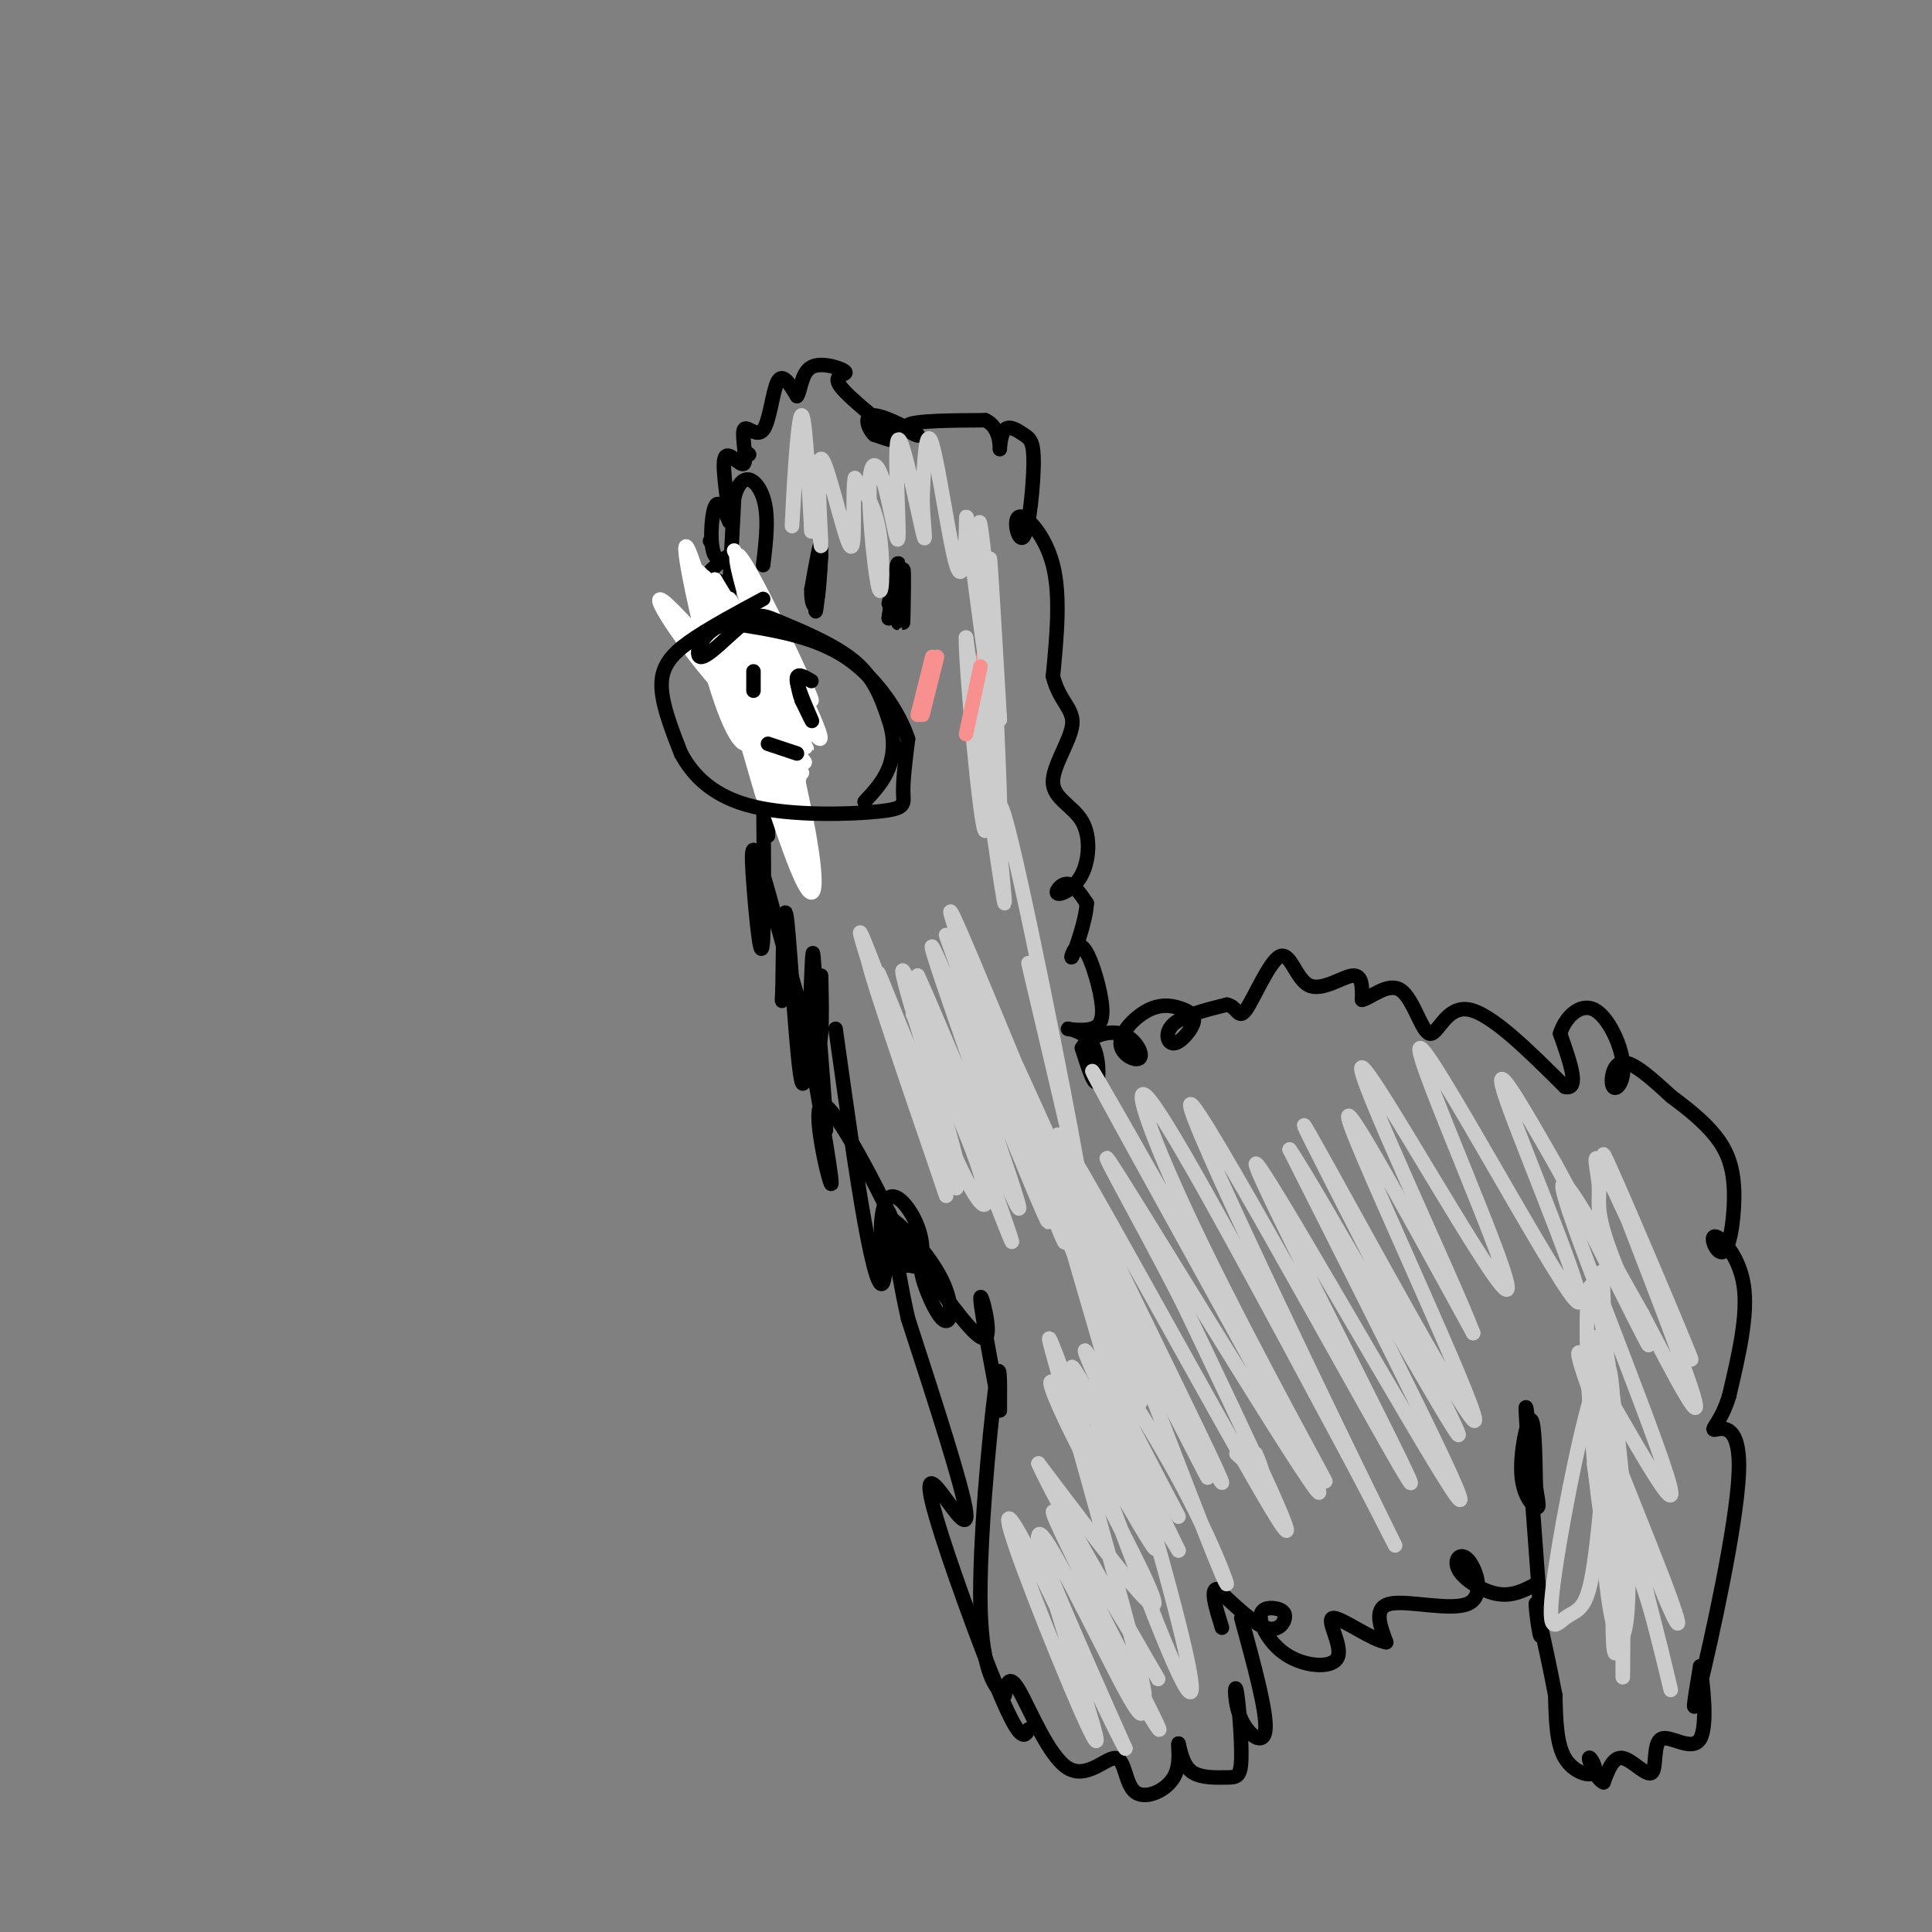 <svg viewBox='0 0 400 400' version='1.1' xmlns='http://www.w3.org/2000/svg' xmlns:xlink='http://www.w3.org/1999/xlink'><rect x="0" y="0" width="400" height="400" fill="#808080" stroke="none"/><g fill='none' stroke='rgb(0,0,0)' stroke-width='3' stroke-linecap='round' stroke-linejoin='round'><path d='M147,112c0.000,0.000 0.100,0.100 0.1,0.1'/><path d='M155,94c0.000,0.000 0.100,0.100 0.1,0.1'/><path d='M152,117c0.854,1.094 1.709,2.187 0,3c-1.709,0.813 -5.980,1.345 -6,0c-0.020,-1.345 4.211,-4.567 5,-5c0.789,-0.433 -1.865,1.922 -3,0c-1.135,-1.922 -0.753,-8.121 0,-10c0.753,-1.879 1.876,0.560 3,3'/><path d='M151,108c-0.020,-2.667 -1.570,-10.835 -1,-13c0.570,-2.165 3.261,1.671 4,1c0.739,-0.671 -0.472,-5.850 0,-7c0.472,-1.150 2.627,1.729 4,0c1.373,-1.729 1.964,-8.065 3,-10c1.036,-1.935 2.518,0.533 4,3'/><path d='M165,82c0.807,-0.950 0.824,-4.824 3,-6c2.176,-1.176 6.511,0.344 7,1c0.489,0.656 -2.868,0.446 -1,3c1.868,2.554 8.962,7.873 11,10c2.038,2.127 -0.981,1.064 -4,0'/><path d='M181,90c-1.247,-1.177 -2.365,-4.120 0,-4c2.365,0.120 8.214,3.301 9,4c0.786,0.699 -3.490,-1.086 -2,-2c1.490,-0.914 8.745,-0.957 16,-1'/><path d='M204,87c3.149,1.456 3.021,5.597 3,6c-0.021,0.403 0.064,-2.933 1,-4c0.936,-1.067 2.721,0.134 4,1c1.279,0.866 2.050,1.398 2,6c-0.050,4.602 -0.921,13.275 -2,15c-1.079,1.725 -2.368,-3.497 -1,-4c1.368,-0.503 5.391,3.713 7,10c1.609,6.287 0.805,14.643 0,23'/><path d='M218,140c1.240,5.182 4.340,6.639 4,10c-0.340,3.361 -4.122,8.628 -4,12c0.122,3.372 4.146,4.851 6,8c1.854,3.149 1.538,7.968 0,11c-1.538,3.032 -4.299,4.278 -5,4c-0.701,-0.278 0.657,-2.079 2,-2c1.343,0.079 2.672,2.040 4,4'/><path d='M225,187c-0.116,3.384 -2.405,9.845 -3,11c-0.595,1.155 0.502,-2.995 2,-2c1.498,0.995 3.395,7.135 4,11c0.605,3.865 -0.081,5.456 -2,6c-1.919,0.544 -5.071,0.043 -5,0c0.071,-0.043 3.365,0.373 5,3c1.635,2.627 1.610,7.465 1,8c-0.610,0.535 -1.805,-3.232 -3,-7'/><path d='M224,217c1.021,-2.085 5.074,-3.796 8,-3c2.926,0.796 4.725,4.101 4,5c-0.725,0.899 -3.972,-0.606 -4,-3c-0.028,-2.394 3.165,-5.676 6,-7c2.835,-1.324 5.312,-0.689 7,0c1.688,0.689 2.586,1.432 2,3c-0.586,1.568 -2.658,3.961 -4,4c-1.342,0.039 -1.955,-2.274 0,-4c1.955,-1.726 6.477,-2.863 11,-4'/><path d='M254,208c2.244,0.385 2.353,3.349 4,1c1.647,-2.349 4.833,-10.011 7,-11c2.167,-0.989 3.314,4.695 6,6c2.686,1.305 6.910,-1.770 9,-2c2.090,-0.230 2.045,2.385 2,5'/><path d='M282,207c1.821,-0.356 5.375,-3.745 8,-2c2.625,1.745 4.322,8.624 6,9c1.678,0.376 3.337,-5.750 8,-5c4.663,0.750 12.332,8.375 20,16'/><path d='M324,225c3.167,0.833 1.083,-5.083 -1,-11'/><path d='M323,214c1.034,-3.393 4.120,-6.376 7,-5c2.880,1.376 5.556,7.111 6,11c0.444,3.889 -1.342,5.932 -2,5c-0.658,-0.932 -0.188,-4.838 2,-5c2.188,-0.162 6.094,3.419 10,7'/><path d='M346,227c3.326,2.458 6.643,5.103 9,8c2.357,2.897 3.756,6.047 4,11c0.244,4.953 -0.667,11.709 -2,13c-1.333,1.291 -3.090,-2.883 -2,-3c1.090,-0.117 5.026,3.824 6,10c0.974,6.176 -1.013,14.588 -3,23'/><path d='M358,289c-1.574,5.313 -4.010,7.094 -3,7c1.010,-0.094 5.464,-2.064 5,9c-0.464,11.064 -5.847,35.161 -8,44c-2.153,8.839 -1.077,2.419 0,-4'/><path d='M352,345c0.475,2.909 1.663,12.183 0,15c-1.663,2.817 -6.178,-0.822 -8,0c-1.822,0.822 -0.952,6.106 -2,7c-1.048,0.894 -4.014,-2.602 -6,-3c-1.986,-0.398 -2.993,2.301 -4,5'/><path d='M332,369c-1.448,-0.547 -3.069,-4.415 -3,-5c0.069,-0.585 1.826,2.112 1,3c-0.826,0.888 -4.236,-0.032 -6,-3c-1.764,-2.968 -1.882,-7.984 -2,-13'/><path d='M322,351c-1.000,-5.333 -2.500,-12.167 -4,-19'/><path d='M318,332c-0.190,0.631 1.333,11.708 1,4c-0.333,-7.708 -2.524,-34.202 -3,-42c-0.476,-7.798 0.762,3.101 2,14'/><path d='M318,308c0.520,3.270 0.820,4.443 0,4c-0.820,-0.443 -2.759,-2.504 -3,-7c-0.241,-4.496 1.217,-11.427 2,-11c0.783,0.427 0.892,8.214 1,16'/><path d='M318,328c-2.448,1.274 -4.897,2.549 -8,2c-3.103,-0.549 -6.862,-2.921 -8,-5c-1.138,-2.079 0.344,-3.867 2,-2c1.656,1.867 3.484,7.387 0,9c-3.484,1.613 -12.281,-0.682 -16,0c-3.719,0.682 -2.359,4.341 -1,8'/><path d='M287,340c-2.841,-0.348 -9.442,-5.219 -11,-5c-1.558,0.219 1.928,5.527 1,8c-0.928,2.473 -6.270,2.112 -10,0c-3.730,-2.112 -5.848,-5.975 -6,-8c-0.152,-2.025 1.660,-2.213 3,-2c1.340,0.213 2.207,0.827 2,2c-0.207,1.173 -1.488,2.907 -4,2c-2.512,-0.907 -6.256,-4.453 -10,-8'/><path d='M252,329c-1.500,0.000 -0.250,4.000 1,8'/><path d='M257,335c2.638,9.660 5.276,19.320 5,23c-0.276,3.680 -3.467,1.379 -5,-2c-1.533,-3.379 -1.408,-7.836 -1,-6c0.408,1.836 1.099,9.966 1,14c-0.099,4.034 -0.988,3.971 -3,4c-2.012,0.029 -5.146,0.151 -7,-1c-1.854,-1.151 -2.427,-3.576 -3,-6'/><path d='M244,361c-0.237,0.334 0.669,4.169 -1,7c-1.669,2.831 -5.914,4.656 -8,3c-2.086,-1.656 -2.013,-6.794 -4,-7c-1.987,-0.206 -6.035,4.522 -10,2c-3.965,-2.522 -7.847,-12.292 -10,-16c-2.153,-3.708 -2.576,-1.354 -3,1'/><path d='M208,351c-1.762,-1.190 -4.667,-4.667 -5,-18c-0.333,-13.333 1.905,-36.524 3,-45c1.095,-8.476 1.048,-2.238 1,4'/><path d='M207,292c-0.964,-5.238 -3.875,-20.333 -4,-23c-0.125,-2.667 2.536,7.095 1,8c-1.536,0.905 -7.268,-7.048 -13,-15'/><path d='M191,262c-1.283,0.425 2.010,8.989 4,11c1.990,2.011 2.679,-2.530 0,-8c-2.679,-5.470 -8.724,-11.869 -11,-13c-2.276,-1.131 -0.782,3.007 1,6c1.782,2.993 3.853,4.841 5,4c1.147,-0.841 1.369,-4.370 0,-8c-1.369,-3.630 -4.330,-7.362 -6,-6c-1.670,1.362 -2.049,7.818 -1,11c1.049,3.182 3.524,3.091 6,3'/><path d='M189,262c-3.250,-8.262 -14.375,-30.417 -18,-33c-3.625,-2.583 0.250,14.405 1,16c0.750,1.595 -1.625,-12.202 -4,-26'/><path d='M168,219c-0.831,-6.483 -0.907,-9.689 0,-4c0.907,5.689 2.797,20.273 3,19c0.203,-1.273 -1.280,-18.405 -2,-28c-0.720,-9.595 -0.678,-11.654 -1,-4c-0.322,7.654 -1.010,25.022 -2,22c-0.990,-3.022 -2.283,-26.435 -3,-33c-0.717,-6.565 -0.859,3.717 -1,14'/><path d='M162,205c-0.167,2.667 -0.083,2.333 0,2'/><path d='M213,358c-0.738,1.443 -1.477,2.887 -5,-5c-3.523,-7.887 -9.831,-25.104 -13,-35c-3.169,-9.896 -3.199,-12.472 -1,-10c2.199,2.472 6.628,9.992 6,5c-0.628,-4.992 -6.314,-22.496 -12,-40'/><path d='M188,273c-2.746,-12.083 -3.612,-22.290 -4,-22c-0.388,0.290 -0.297,11.078 -1,14c-0.703,2.922 -2.201,-2.022 -4,-12c-1.799,-9.978 -3.900,-24.989 -6,-40'/><path d='M170,202c0.210,9.223 0.420,18.445 -2,13c-2.420,-5.445 -7.469,-25.559 -10,-34c-2.531,-8.441 -2.544,-5.211 -2,2c0.544,7.211 1.647,18.403 2,11c0.353,-7.403 -0.042,-33.401 0,-40c0.042,-6.599 0.521,6.200 1,19'/><path d='M159,173c0.090,-7.929 -0.184,-37.251 -1,-41c-0.816,-3.749 -2.175,18.076 -4,18c-1.825,-0.076 -4.118,-22.051 -5,-28c-0.882,-5.949 -0.353,4.129 0,11c0.353,6.871 0.529,10.535 1,5c0.471,-5.535 1.235,-20.267 2,-35'/><path d='M152,103c1.644,-6.067 4.756,-3.733 6,0c1.244,3.733 0.622,8.867 0,14'/></g>
<g fill='none' stroke='rgb(255,255,255)' stroke-width='3' stroke-linecap='round' stroke-linejoin='round'><path d='M145,133c12.270,14.209 24.539,28.418 21,24c-3.539,-4.418 -22.887,-27.463 -28,-32c-5.113,-4.537 4.008,9.432 12,18c7.992,8.568 14.855,11.734 16,10c1.145,-1.734 -3.427,-8.367 -8,-15'/><path d='M158,138c-4.723,-7.909 -12.530,-20.181 -14,-20c-1.470,0.181 3.396,12.817 10,23c6.604,10.183 14.945,17.915 11,10c-3.945,-7.915 -20.178,-31.477 -20,-31c0.178,0.477 16.765,24.993 20,29c3.235,4.007 -6.883,-12.497 -17,-29'/><path d='M148,120c2.981,5.920 18.934,35.219 19,35c0.066,-0.219 -15.756,-29.956 -16,-31c-0.244,-1.044 15.088,26.603 17,28c1.912,1.397 -9.597,-23.458 -13,-30c-3.403,-6.542 1.298,5.229 6,17'/><path d='M161,139c4.107,7.976 11.374,19.416 8,11c-3.374,-8.416 -17.389,-36.689 -17,-36c0.389,0.689 15.182,30.339 16,31c0.818,0.661 -12.338,-27.668 -15,-30c-2.662,-2.332 5.169,21.334 13,45'/><path d='M166,160c-1.962,-1.581 -13.369,-28.035 -17,-34c-3.631,-5.965 0.512,8.557 6,20c5.488,11.443 12.319,19.807 10,13c-2.319,-6.807 -13.790,-28.785 -16,-31c-2.210,-2.215 4.841,15.334 10,26c5.159,10.666 8.428,14.448 5,5c-3.428,-9.448 -13.551,-32.128 -17,-38c-3.449,-5.872 -0.225,5.064 3,16'/><path d='M150,137c2.750,8.672 8.126,22.351 7,17c-1.126,-5.351 -8.754,-29.732 -8,-25c0.754,4.732 9.890,38.577 9,36c-0.890,-2.577 -11.806,-41.577 -15,-50c-3.194,-8.423 1.332,13.732 5,26c3.668,12.268 6.476,14.648 7,12c0.524,-2.648 -1.238,-10.324 -3,-18'/><path d='M152,135c-1.194,-5.894 -2.679,-11.629 -4,-13c-1.321,-1.371 -2.478,1.622 1,12c3.478,10.378 11.590,28.140 11,24c-0.590,-4.140 -9.883,-30.183 -11,-33c-1.117,-2.817 5.941,17.591 13,38'/><path d='M162,163c3.932,10.290 7.262,17.014 4,6c-3.262,-11.014 -13.117,-39.768 -12,-35c1.117,4.768 13.204,43.058 14,46c0.796,2.942 -9.701,-29.463 -14,-41c-4.299,-11.537 -2.400,-2.206 1,10c3.400,12.206 8.300,27.286 11,33c2.700,5.714 3.200,2.061 2,-6c-1.200,-8.061 -4.100,-20.531 -7,-33'/><path d='M161,143c-1.500,-6.000 -1.750,-4.500 -2,-3'/></g>
<g fill='none' stroke='rgb(0,0,0)' stroke-width='3' stroke-linecap='round' stroke-linejoin='round'><path d='M158,124c-5.044,2.711 -10.089,5.422 -14,8c-3.911,2.578 -6.689,5.022 -7,9c-0.311,3.978 1.844,9.489 4,15'/><path d='M141,156c2.517,4.722 6.809,9.029 15,11c8.191,1.971 20.282,1.608 26,1c5.718,-0.608 5.062,-1.459 5,-4c-0.062,-2.541 0.469,-6.770 1,-11'/><path d='M188,153c-1.667,-5.178 -6.333,-12.622 -13,-17c-6.667,-4.378 -15.333,-5.689 -24,-7'/><path d='M151,129c-5.546,0.903 -7.412,6.662 -6,7c1.412,0.338 6.100,-4.744 9,-7c2.900,-2.256 4.012,-1.684 8,0c3.988,1.684 10.854,4.481 15,8c4.146,3.519 5.573,7.759 7,12'/><path d='M184,149c1.311,3.778 1.089,7.222 0,10c-1.089,2.778 -3.044,4.889 -5,7'/><path d='M156,139c0.000,0.000 0.000,4.000 0,4'/><path d='M168,141c-1.644,-0.978 -3.289,-1.956 -3,0c0.289,1.956 2.511,6.844 3,8c0.489,1.156 -0.756,-1.422 -2,-4'/><path d='M166,145c-0.500,-1.333 -0.750,-2.667 -1,-4'/><path d='M159,154c0.000,0.000 6.000,2.000 6,2'/><path d='M169,119c-0.156,4.600 -0.311,9.200 0,7c0.311,-2.200 1.089,-11.200 1,-13c-0.089,-1.800 -1.044,3.600 -2,9'/><path d='M168,122c-0.133,2.511 0.533,4.289 1,3c0.467,-1.289 0.733,-5.644 1,-10'/><path d='M187,124c-0.033,3.270 -0.067,6.539 0,4c0.067,-2.539 0.234,-10.887 0,-10c-0.234,0.887 -0.871,11.008 -1,11c-0.129,-0.008 0.249,-10.145 0,-12c-0.249,-1.855 -1.124,4.573 -2,11'/><path d='M184,128c0.222,-1.089 1.778,-9.311 2,-11c0.222,-1.689 -0.889,3.156 -2,8'/></g>
<g fill='none' stroke='rgb(249,144,144)' stroke-width='3' stroke-linecap='round' stroke-linejoin='round'><path d='M193,136c0.000,0.000 -3.000,12.000 -3,12'/><path d='M204,134c0.000,0.000 -3.000,15.000 -3,15'/></g>
<g fill='none' stroke='rgb(204,204,204)' stroke-width='3' stroke-linecap='round' stroke-linejoin='round'><path d='M189,210c5.822,12.652 11.644,25.303 14,33c2.356,7.697 1.244,10.438 -5,-3c-6.244,-13.438 -17.622,-43.056 -16,-38c1.622,5.056 16.244,44.784 16,44c-0.244,-0.784 -15.356,-42.081 -19,-51c-3.644,-8.919 4.178,14.541 12,38'/><path d='M191,233c3.756,11.459 7.145,21.107 3,9c-4.145,-12.107 -15.823,-45.968 -14,-43c1.823,2.968 17.149,42.765 18,42c0.851,-0.765 -12.771,-42.090 -11,-40c1.771,2.090 18.935,47.597 22,55c3.065,7.403 -7.967,-23.299 -19,-54'/><path d='M190,202c3.415,7.043 21.454,51.651 21,48c-0.454,-3.651 -19.401,-55.561 -18,-54c1.401,1.561 23.149,56.594 24,57c0.851,0.406 -19.194,-53.814 -21,-59c-1.806,-5.186 14.627,38.661 21,55c6.373,16.339 2.687,5.169 -1,-6'/><path d='M216,243c-6.215,-17.415 -21.252,-57.951 -19,-54c2.252,3.951 21.794,52.390 31,74c9.206,21.610 8.074,16.393 -1,-5c-9.074,-21.393 -26.092,-58.961 -22,-47c4.092,11.961 29.294,73.451 31,79c1.706,5.549 -20.084,-44.843 -26,-60c-5.916,-15.157 4.042,4.922 14,25'/><path d='M224,255c10.789,20.735 30.761,60.073 25,49c-5.761,-11.073 -37.256,-72.558 -35,-69c2.256,3.558 38.265,72.160 39,72c0.735,-0.160 -33.802,-69.082 -34,-72c-0.198,-2.918 33.943,60.166 44,77c10.057,16.834 -3.972,-12.583 -18,-42'/><path d='M245,270c-8.763,-17.348 -21.670,-39.719 -13,-26c8.670,13.719 38.917,63.527 41,65c2.083,1.473 -23.997,-45.388 -37,-69c-13.003,-23.612 -12.929,-23.976 -1,-3c11.929,20.976 35.713,63.293 39,69c3.287,5.707 -13.923,-25.194 -25,-48c-11.077,-22.806 -16.022,-37.516 -10,-29c6.022,8.516 23.011,40.258 40,72'/><path d='M279,301c9.917,18.594 14.711,29.078 3,5c-11.711,-24.078 -39.925,-82.717 -35,-77c4.925,5.717 42.990,75.790 45,78c2.010,2.210 -32.036,-63.443 -32,-66c0.036,-2.557 34.153,57.984 41,68c6.847,10.016 -13.577,-30.492 -34,-71'/><path d='M267,238c5.306,7.546 35.571,61.912 35,59c-0.571,-2.912 -31.978,-63.100 -32,-64c-0.022,-0.900 31.340,57.488 35,61c3.660,3.512 -20.383,-47.854 -25,-60c-4.617,-12.146 10.191,14.927 25,42'/><path d='M305,276c-3.613,-9.841 -25.145,-55.443 -23,-55c2.145,0.443 27.967,46.931 30,46c2.033,-0.931 -19.723,-49.280 -18,-50c1.723,-0.720 26.925,46.191 32,52c5.075,5.809 -9.979,-29.483 -14,-41c-4.021,-11.517 2.989,0.742 10,13'/><path d='M322,241c6.316,11.448 17.107,33.567 19,37c1.893,3.433 -5.112,-11.820 -8,-20c-2.888,-8.180 -1.658,-9.286 -2,-13c-0.342,-3.714 -2.255,-10.037 3,1c5.255,11.037 17.676,39.433 16,35c-1.676,-4.433 -17.451,-41.693 -18,-42c-0.549,-0.307 14.129,36.341 18,48c3.871,11.659 -3.064,-1.670 -10,-15'/><path d='M340,272c-6.886,-12.118 -19.102,-34.915 -16,-24c3.102,10.915 21.521,55.540 22,61c0.479,5.460 -16.982,-28.247 -19,-29c-2.018,-0.753 11.408,31.448 17,46c5.592,14.552 3.352,11.456 0,3c-3.352,-8.456 -7.815,-22.273 -8,-21c-0.185,1.273 3.907,17.637 8,34'/><path d='M344,342c1.913,8.011 2.695,11.040 1,4c-1.695,-7.040 -5.866,-24.149 -8,-23c-2.134,1.149 -2.232,20.555 -2,19c0.232,-1.555 0.793,-24.073 1,-24c0.207,0.073 0.059,22.735 0,28c-0.059,5.265 -0.030,-6.868 0,-19'/><path d='M336,327c0.728,-7.124 2.549,-15.433 2,-8c-0.549,7.433 -3.469,30.607 -4,21c-0.531,-9.607 1.327,-51.997 -1,-57c-2.327,-5.003 -8.840,27.381 -11,42c-2.160,14.619 0.034,11.474 2,10c1.966,-1.474 3.705,-1.278 5,-6c1.295,-4.722 2.148,-14.361 3,-24'/><path d='M332,305c-0.078,-12.924 -1.771,-33.232 -2,-27c-0.229,6.232 1.008,39.006 3,53c1.992,13.994 4.741,9.208 4,-9c-0.741,-18.208 -4.972,-49.839 -7,-55c-2.028,-5.161 -1.854,16.149 0,35c1.854,18.851 5.387,35.243 6,30c0.613,-5.243 -1.693,-32.122 -4,-59'/><path d='M332,273c-0.643,-12.060 -0.250,-12.708 0,-3c0.250,9.708 0.357,29.774 0,37c-0.357,7.226 -1.179,1.613 -2,-4'/><path d='M260,301c0.833,2.000 1.667,4.000 1,4c-0.667,0.000 -2.833,-2.000 -5,-4'/><path d='M232,272c9.087,23.723 18.174,47.445 21,54c2.826,6.555 -0.610,-4.059 -8,-18c-7.390,-13.941 -18.733,-31.211 -17,-26c1.733,5.211 16.544,32.903 16,32c-0.544,-0.903 -16.441,-30.401 -19,-34c-2.559,-3.599 8.221,18.700 19,41'/><path d='M244,321c-3.327,-4.940 -21.144,-37.790 -22,-38c-0.856,-0.210 15.248,32.220 17,37c1.752,4.780 -10.850,-18.090 -17,-28c-6.150,-9.910 -5.848,-6.860 0,5c5.848,11.860 17.242,32.532 17,35c-0.242,2.468 -12.121,-13.266 -24,-29'/><path d='M215,303c3.759,8.764 25.156,45.174 25,45c-0.156,-0.174 -21.867,-36.933 -22,-35c-0.133,1.933 21.310,42.559 22,45c0.690,2.441 -19.374,-33.303 -24,-39c-4.626,-5.697 6.187,18.651 17,43'/><path d='M233,362c-1.236,-1.513 -12.825,-26.795 -19,-39c-6.175,-12.205 -6.937,-11.332 -2,2c4.937,13.332 15.572,39.122 15,35c-0.572,-4.122 -12.352,-38.157 -12,-42c0.352,-3.843 12.837,22.506 18,32c5.163,9.494 3.006,2.133 3,1c-0.006,-1.133 2.141,3.962 0,-5c-2.141,-8.962 -8.571,-31.981 -15,-55'/><path d='M221,291c-3.777,-13.468 -5.719,-19.637 -1,-7c4.719,12.637 16.101,44.082 22,58c5.899,13.918 6.316,10.310 1,-10c-5.316,-20.310 -16.364,-57.324 -22,-77c-5.636,-19.676 -5.861,-22.016 -1,-6c4.861,16.016 14.809,50.389 13,39c-1.809,-11.389 -15.374,-68.540 -19,-84c-3.626,-15.460 2.687,10.770 9,37'/><path d='M223,241c-2.095,-12.286 -11.833,-61.500 -15,-72c-3.167,-10.500 0.238,17.714 0,18c-0.238,0.286 -4.119,-27.357 -8,-55'/><path d='M200,132c-0.273,3.783 3.046,40.740 4,40c0.954,-0.740 -0.456,-39.178 0,-40c0.456,-0.822 2.776,35.971 3,35c0.224,-0.971 -1.650,-39.706 -2,-49c-0.350,-9.294 0.825,10.853 2,31'/><path d='M207,149c-0.260,-1.702 -1.911,-21.457 -3,-32c-1.089,-10.543 -1.615,-11.875 -1,-3c0.615,8.875 2.372,27.958 2,28c-0.372,0.042 -2.873,-18.958 -4,-28c-1.127,-9.042 -0.879,-8.125 -1,-4c-0.121,4.125 -0.609,11.457 -2,7c-1.391,-4.457 -3.683,-20.702 -5,-25c-1.317,-4.298 -1.658,3.351 -2,11'/><path d='M191,103c0.003,4.807 1.011,11.325 0,7c-1.011,-4.325 -4.040,-19.494 -5,-19c-0.960,0.494 0.149,16.652 0,20c-0.149,3.348 -1.557,-6.114 -3,-11c-1.443,-4.886 -2.923,-5.196 -3,1c-0.077,6.196 1.248,18.899 2,21c0.752,2.101 0.929,-6.400 0,-12c-0.929,-5.600 -2.965,-8.300 -5,-11'/><path d='M177,99c-0.627,2.938 0.304,15.785 -1,14c-1.304,-1.785 -4.844,-18.200 -6,-18c-1.156,0.200 0.074,17.015 0,18c-0.074,0.985 -1.450,-13.862 -2,-17c-0.550,-3.138 -0.275,5.431 0,14'/><path d='M168,110c-0.321,-4.762 -1.125,-23.667 -2,-24c-0.875,-0.333 -1.821,17.905 -2,22c-0.179,4.095 0.411,-5.952 1,-16'/></g>
<g fill='none' stroke='rgb(249,144,144)' stroke-width='3' stroke-linecap='round' stroke-linejoin='round'><path d='M194,136c0.000,0.000 -3.000,12.000 -3,12'/><path d='M203,138c0.000,0.000 -3.000,14.000 -3,14'/></g>
</svg>